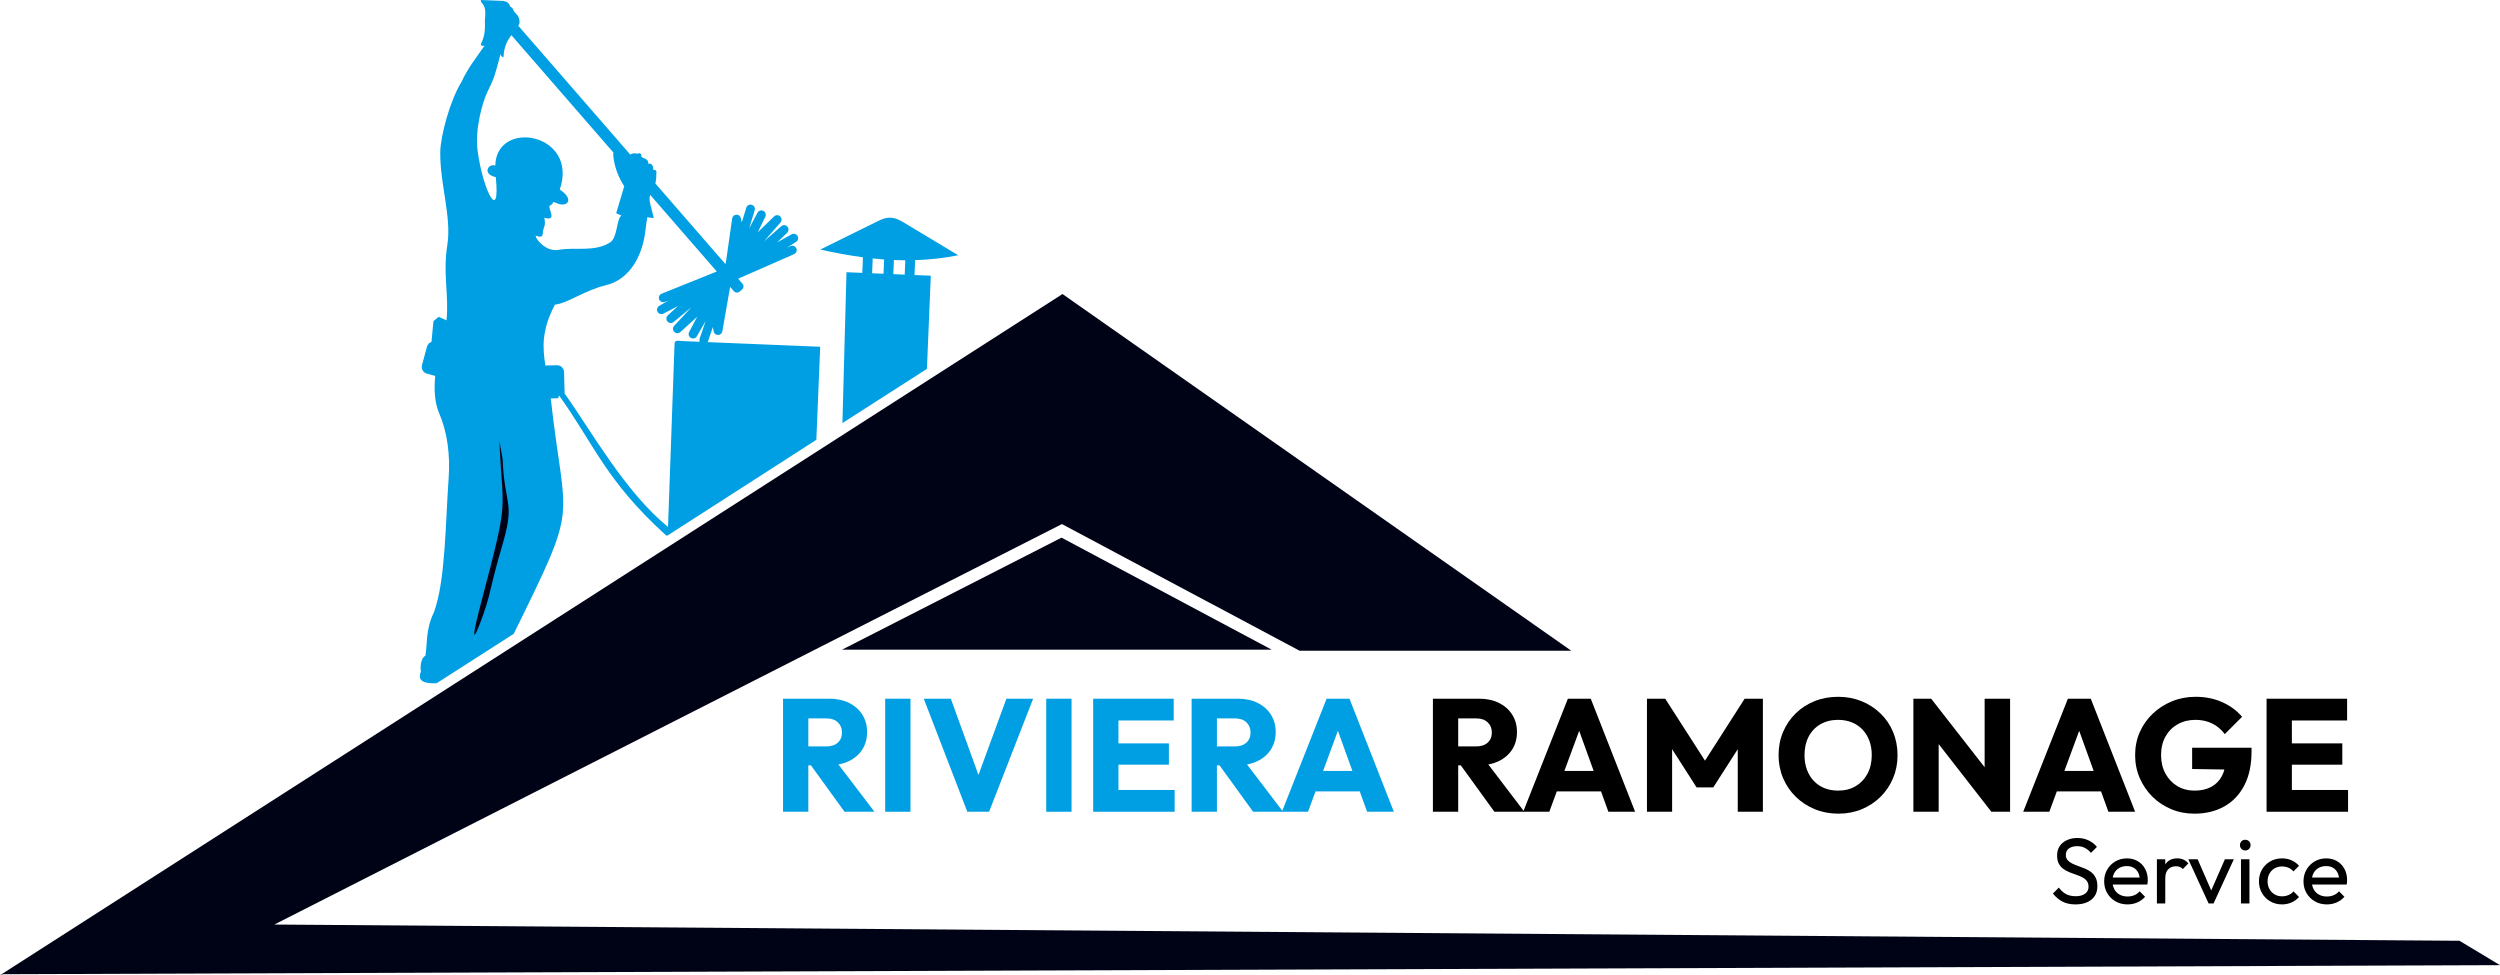 <?xml version="1.0" encoding="UTF-8"?>
<svg id="svg2" xmlns="http://www.w3.org/2000/svg" viewBox="0 0 8149.33 3179.02">
  <defs>
    <style>
      .cls-1 {
        fill: #009fe3;
      }

      .cls-2 {
        fill: #000316;
      }
    </style>
  </defs>
  <g id="layer1">
    <g id="g6998">
      <g id="g6989">
        <g id="g6982">
          <path id="path1063" class="cls-1" d="M1567.22,0c-.17,3.26.71,6.44,3.16,9,18.31,19.12,9.12,44.47,10.29,67.57,1.25,24.64-2.63,46.32-12.52,65.37-2.99,5.76,2.76,9.01,11.27,6.96-25.54,37.58-53.19,70.49-74.61,117.25-38.43,61.77-69.41,179-69.74,231-.65,105.5,37.47,210.83,23.06,301.42-15,94.25,5.6,161.3-2.57,245.64l-25.41-11.56-17.22,14.07-6.45,67.77c-6.95,2.36-12.62,8.04-14.69,15.69l-16.17,59.84c-3.3,12.21,3.88,24.71,16.09,28.01l26.96,7.28c-4.35,45.19-1.91,87.77,13.07,122.18,26.67,61.25,36.13,136.75,30.74,210.91-10.51,144.72-9.94,334.17-47.96,437.51-27.98,57-20.73,103.72-27.95,142.12-8.41,1.58-19,23.95-14.45,51.2-14.11,33.54,15.92,39.56,51.4,37.84l251.06-160.96c217.88-442.02,167.48-344.56,120.73-767.35l22.66-.58c4.21-.11,1.52-6.28,4.85-8.35,111.96,155.58,152.24,277.51,347.06,454.19,4.03,4.25,7.93.64,13.48-3.15,161.73-103.44,420.79-270.74,477.7-307.23l12.53-303.24-366.66-15.16c.29-.58.53-1.18.74-1.8l16.09-47.35,2.59,14.17c1.25,6.83,7.22,11.79,14.17,11.76,6.95-.03,12.88-5.03,14.08-11.87l25.4-145.07,12.55,14.44c4.66,5.37,12.74,5.94,18.1,1.27l8.67-7.53c5.37-4.66,5.93-12.74,1.27-18.1l-14.06-16.18c.11-.24.22-.48.32-.73l181.36-79.72c7.38-3.11,10.78-11.66,7.56-18.99-3.22-7.33-11.82-10.6-19.1-7.28l-11.88,5.22,30.24-18.98c6.58-4.15,8.66-12.78,4.69-19.47-3.97-6.69-12.55-8.99-19.34-5.2l-46.68,26.2,32.34-31.52c5.56-5.43,5.78-14.31.5-20.01-5.28-5.71-14.15-6.16-19.99-1.04l-56.43,49.61,54.12-61.92c5.03-5.8,4.61-14.53-.96-19.81-5.57-5.28-14.3-5.26-19.83.07l-53.35,51.7,24.7-50.65c3.38-7.02.54-15.46-6.41-19.01-6.95-3.54-15.45-.89-19.15,5.97l-27.09,50.79,17.87-58.55c2.95-9.2-3.84-18.63-13.5-18.74-6.45-.07-12.15,4.16-13.94,10.35l-14.6,47.84-3.04-14.08c-1.47-6.79-7.59-11.56-14.53-11.31-6.94.24-12.72,5.43-13.7,12.3l-20.89,146.15-1.85,1.8-227.71-262c2.06-8.15,3.36-18.32,3.17-31.77,2.34-10.82-2.86-12.82-9.94-12.62.5-18.81-9.68-21.5-16.62-19.87,2.26-13.81-11.13-16.88-21.77-21.83-.8-18.44-9.13-10.55-15.24-11.09-9.31-2.31-16.07-.74-21.19,3.3l-365.28-420.27c1.28-1.97,2.52-3.99,3.72-6.06,2.85-24.5-9.94-30.52-18.33-41.74-2.51-10.4-7.2-11.85-11.61-14.43-3.63-13.18-12.1-16.23-21.04-18.31-.03-.09-.06-.17-.09-.26l-23.38-.93c-.04.08-.07.16-.11.23l-.21-.25-51.11-2.04ZM1666.79,114.43l333.08,383.23c-1.12,3.08-1.26,8.89.33,19.16,5.07,32.8,16.63,62.63,34.63,90.37l-26.3,87.85,17.12,7.68c-16.47,10.71-12.15,71.6-36.75,87.43-50.57,32.53-116.52,14.7-166.42,24.13-50.5,9.54-84.66-50.11-74.52-45.72,16.36,6.35,21.44,2.83,21.66-11.58.1-6.59,3.41-14.53,5.11-19.63,3.15-9.44.72-22.24-.57-27.74,46.75,14.56,7.58-35.07,18.8-39.84,14.59-6.21,5.31-15.19,17.64-9.13,39.02,19.17,63.75-10.7,14.09-42.58,62.85-184.12-206.56-231.97-210.27-78.48-23.48-7.65-43.24,28.13,1.65,37.82,15.15,151.01-40.78,47.76-59.04-84.38-9.67-70.03,15.47-161.05,32.67-195.31,20.45-40.75,25.12-56.12,41.77-121.38,2,7.93,10.8,16.58,10.34,3.04,2.19-29.66,12.82-48.3,24.98-64.94h0ZM2119.49,635.29l217.05,249.73-179.68,72.35c-7.5,2.86-11.19,11.32-8.19,18.76,3,7.44,11.52,10.98,18.91,7.85l12.03-4.84-30.82,18.02c-6.72,3.93-9.08,12.51-5.32,19.32,3.76,6.82,12.28,9.39,19.18,5.79l47.49-24.73-33.31,30.49c-5.69,5.27-6.17,14.1-1.08,19.95,5.09,5.85,13.9,6.6,19.91,1.69l57.96-47.82-56.03,60.2c-5.2,5.64-5.05,14.37.34,19.82,5.39,5.45,14.12,5.7,19.81.56l54.95-50-26.27,49.85c-3.64,6.92-1.07,15.49,5.78,19.26,6.85,3.77,15.46,1.36,19.36-5.42l28.67-49.92-19.69,57.96c-1.14,3.22-1.09,6.75.14,9.94l-58.66-2.42c-25.38-3.17-22.76.48-23.74,24.09l-20.75,581.85c-140.44-114.44-250.74-313.55-337.86-436.37,2.03-3.52.69-2.16.58-6.53l-1.59-61.96c-.32-12.65-10.77-22.57-23.42-22.25l-37.37.96c-9.28-57.49-13.21-114.51,31.02-198.47,41.51-4.19,95.51-46.13,166.45-63.33,78.16-18.95,119.82-97.3,128.52-178.79l5.96-42.7,21.35,2.8-11.51-46.22c-3.39-13.6-2.7-22.21-.16-29.48h0ZM2900.16,709.55c-12.5.11-24.02,4.17-36.33,10.25l-189.79,93.69c45.87,10.21,92.1,19.01,138.97,25.25l-2.1,50.73-51.57-2.13-13.3,491.78,275.54-176.66,12.56-303.76-53.07-2.19,2-48.45c45.92-1.47,92.73-6.46,140.68-15.97l-181.41-109.04c-16.22-9.75-29.69-13.6-42.19-13.5ZM2844.87,842.55c12.31,1.31,24.66,2.43,37.07,3.33l-1.92,46.45-37.15-1.54,1.99-48.24ZM2913.88,847.7c12.33.51,24.72.78,37.18.82l-1.93,46.66-37.15-1.54,1.9-45.94Z"/>
          <path id="path6914" class="cls-2" d="M3463.44,958.49L0,3179.02l10.77-3.3,8138.56-29.57-132.06-79.48-7122.93-52.93,2567.18-1305.4,774.83,412.94h885.65l-1658.56-1162.79Z"/>
          <path id="path6952" class="cls-2" d="M1638.42,1497.22l-10.41-59.95c9.81,244.92,34.52,170.43-58.47,522.44-59.84,226.53,11.12,39.17,23.95-15.34,24.78-105.22,35.99-138.78,48.08-181.9,36.13-128.88,2.77-116.67-3.15-265.26h0Z"/>
          <path id="rect6971" class="cls-2" d="M3460.3,1752.58l-715.43,365.14h1400.58l-685.15-365.14Z"/>
        </g>
      </g>
    </g>
  </g>
  <g>
    <path class="cls-1" d="M2552.49,2646.08v-368.47h82.46v368.47h-82.46ZM2615.64,2494.72v-61.58h77.76c16,0,28.53-4.09,37.58-12.27,9.04-8.17,13.57-19.22,13.57-33.14s-4.44-24.18-13.31-32.88c-8.87-8.69-21.32-13.05-37.32-13.05h-78.29v-64.19h87.68c24.7,0,46.27,4.62,64.72,13.83,18.44,9.22,32.79,22.01,43.06,38.36,10.26,16.36,15.4,34.97,15.4,55.84,0,22.27-5.22,41.49-15.66,57.67-10.44,16.18-25.05,28.8-43.84,37.84-18.79,9.05-40.89,13.57-66.28,13.57h-85.07ZM2752.9,2646.08l-114.82-158.66,75.68-20.88,136.74,179.54h-97.6Z"/>
    <path class="cls-1" d="M2885.47,2646.08v-368.47h82.46v368.47h-82.46Z"/>
    <path class="cls-1" d="M3153.21,2646.08l-141.96-368.47h88.2l108.04,298.01h-36.01l109.08-298.01h87.16l-143.52,368.47h-70.98Z"/>
    <path class="cls-1" d="M3410.51,2646.08v-368.47h82.46v368.47h-82.46Z"/>
    <path class="cls-1" d="M3563.42,2646.08v-368.47h82.46v368.47h-82.46ZM3626.57,2348.59v-70.98h199.37v70.98h-199.37ZM3626.57,2492.64v-69.41h183.71v69.41h-183.71ZM3626.57,2646.08v-70.98h202.5v70.98h-202.5Z"/>
    <path class="cls-1" d="M3884.39,2646.08v-368.47h82.46v368.47h-82.46ZM3947.54,2494.72v-61.58h77.76c16,0,28.53-4.09,37.58-12.27,9.04-8.17,13.57-19.22,13.57-33.14s-4.44-24.18-13.31-32.88c-8.87-8.69-21.32-13.05-37.32-13.05h-78.29v-64.19h87.68c24.7,0,46.27,4.62,64.72,13.83,18.44,9.22,32.79,22.01,43.06,38.36,10.26,16.36,15.4,34.97,15.4,55.84,0,22.27-5.22,41.49-15.66,57.67-10.44,16.18-25.05,28.8-43.84,37.84-18.79,9.05-40.89,13.57-66.28,13.57h-85.07ZM4084.8,2646.08l-114.82-158.66,75.68-20.88,136.74,179.54h-97.6Z"/>
    <path class="cls-1" d="M4178.74,2646.08l145.61-368.47h74.63l144.57,368.47h-87.16l-110.12-305.31h30.27l-112.73,305.31h-85.07ZM4262.25,2579.8v-66.8h200.41v66.8h-200.41Z"/>
    <path d="M4670.89,2646.08v-368.47h82.46v368.47h-82.46ZM4734.04,2494.72v-61.58h77.76c16,0,28.53-4.09,37.58-12.27,9.04-8.17,13.57-19.22,13.57-33.14s-4.44-24.18-13.31-32.88c-8.87-8.69-21.32-13.05-37.32-13.05h-78.29v-64.19h87.68c24.7,0,46.27,4.62,64.72,13.83,18.44,9.22,32.79,22.01,43.06,38.36,10.26,16.36,15.4,34.97,15.4,55.84,0,22.27-5.22,41.49-15.66,57.67-10.44,16.18-25.05,28.8-43.84,37.84-18.79,9.05-40.89,13.57-66.28,13.57h-85.07ZM4871.3,2646.08l-114.82-158.66,75.68-20.88,136.74,179.54h-97.6Z"/>
    <path d="M4965.24,2646.08l145.61-368.47h74.63l144.57,368.47h-87.16l-110.12-305.31h30.27l-112.73,305.31h-85.07ZM5048.75,2579.8v-66.8h200.41v66.8h-200.41Z"/>
    <path d="M5368.67,2646.08v-368.47h59.5l145.09,225.99h-30.79l144.57-225.99h59.5v368.47h-81.94v-230.16l14.09,4.18-93.94,146.66h-54.28l-93.94-146.66,14.09-4.18v230.16h-81.94Z"/>
    <path d="M5992.86,2652.34c-27.84,0-53.59-4.88-77.24-14.61-23.67-9.74-44.36-23.31-62.11-40.71-17.75-17.39-31.49-37.66-41.23-60.8-9.75-23.13-14.61-48.1-14.61-74.89s4.87-52.19,14.61-75.15c9.74-22.96,23.31-43.06,40.71-60.28,17.39-17.22,37.92-30.61,61.59-40.19,23.66-9.56,49.4-14.35,77.24-14.35s52.97,4.79,76.46,14.35c23.49,9.57,44.1,22.96,61.85,40.19,17.75,17.22,31.4,37.41,40.97,60.54,9.56,23.14,14.35,48.28,14.35,75.41s-4.88,51.76-14.61,74.89c-9.75,23.14-23.31,43.32-40.71,60.54-17.4,17.22-37.76,30.71-61.06,40.45-23.32,9.74-48.72,14.61-76.2,14.61ZM5991.82,2577.19c21.92,0,41.05-4.87,57.41-14.61,16.35-9.74,29.14-23.31,38.36-40.71,9.22-17.39,13.83-37.58,13.83-60.54,0-17.04-2.61-32.62-7.83-46.71-5.22-14.09-12.7-26.27-22.44-36.53-9.75-10.26-21.4-18.09-34.97-23.49-13.57-5.39-28.36-8.09-44.36-8.09-21.92,0-41.15,4.79-57.67,14.35-16.53,9.57-29.32,22.96-38.36,40.19-9.05,17.22-13.57,37.32-13.57,60.28,0,17.4,2.61,33.23,7.83,47.49,5.22,14.27,12.7,26.54,22.44,36.79,9.74,10.27,21.31,18.1,34.71,23.49,13.39,5.4,28.26,8.09,44.62,8.09Z"/>
    <path d="M6237.11,2646.08v-368.47h57.93l24.53,73.59v294.88h-82.46ZM6491.28,2646.08l-216.59-278.18,20.36-90.29,217.11,278.18-20.88,90.29ZM6491.28,2646.08l-21.92-73.59v-294.88h82.98v368.47h-61.06Z"/>
    <path d="M6595.14,2646.08l145.61-368.47h74.63l144.57,368.47h-87.16l-110.12-305.31h30.27l-112.73,305.31h-85.07ZM6678.64,2579.8v-66.8h200.41v66.8h-200.41Z"/>
    <path d="M7153.06,2652.34c-27.14,0-52.45-4.96-75.94-14.87-23.49-9.92-43.93-23.57-61.32-40.97-17.4-17.39-31.05-37.58-40.97-60.54-9.91-22.96-14.87-47.84-14.87-74.63s5.04-52.1,15.14-74.89c10.09-22.78,24.18-42.8,42.27-60.02,18.09-17.22,39.05-30.7,62.89-40.45,23.83-9.74,49.49-14.61,76.98-14.61,31.66,0,60.54,5.83,86.64,17.48,26.1,11.66,47.67,27.58,64.72,47.75l-56.37,56.37c-11.48-15.31-25.31-26.88-41.49-34.71-16.18-7.83-34.18-11.74-54.02-11.74-21.58,0-40.89,4.79-57.93,14.35-17.05,9.57-30.36,22.96-39.93,40.19-9.57,17.22-14.35,37.32-14.35,60.28s4.7,42.62,14.09,60.02c9.4,17.4,22.26,31.05,38.62,40.97,16.35,9.92,35.14,14.87,56.37,14.87s39.4-4.08,54.54-12.26c15.14-8.17,26.79-20.09,34.97-35.75,8.17-15.66,12.26-34.45,12.26-56.37l54.8,36.53-164.4-2.61v-69.41h193.63v12c0,43.84-7.92,80.9-23.75,111.17-15.84,30.27-37.76,53.15-65.76,68.63-28.01,15.49-60.28,23.22-96.81,23.22Z"/>
    <path d="M7388.43,2646.08v-368.47h82.46v368.47h-82.46ZM7451.58,2348.59v-70.98h199.37v70.98h-199.37ZM7451.58,2492.64v-69.41h183.71v69.41h-183.71ZM7451.58,2646.08v-70.98h202.5v70.98h-202.5Z"/>
  </g>
  <g>
    <path d="M6765.32,2948.12c-16.37,0-30.42-3.03-42.14-9.1-11.72-6.06-22.13-14.86-31.23-26.38l19.4-19.4c6.67,9.3,14.35,16.32,23.04,21.07,8.69,4.75,19.4,7.13,32.14,7.13s22.59-2.73,30.17-8.19c7.58-5.46,11.37-12.93,11.37-22.44,0-7.88-1.87-14.25-5.61-19.1-3.74-4.85-8.64-8.84-14.71-11.98-6.06-3.13-12.73-5.91-20.01-8.34-7.28-2.43-14.55-5.1-21.83-8.03-7.28-2.93-14-6.62-20.16-11.07-6.17-4.44-11.07-10.16-14.7-17.13-3.64-6.97-5.46-15.92-5.46-26.83,0-11.92,2.88-22.08,8.64-30.47,5.76-8.39,13.64-14.86,23.65-19.4,10.01-4.55,21.27-6.82,33.81-6.82,13.74,0,26.08,2.68,36.99,8.03,10.91,5.36,19.81,12.38,26.68,21.07l-19.4,19.4c-6.27-7.28-12.99-12.73-20.16-16.37-7.18-3.64-15.42-5.46-24.71-5.46-11.32,0-20.31,2.48-26.98,7.43-6.67,4.96-10.01,11.88-10.01,20.77,0,7.08,1.87,12.79,5.61,17.13,3.74,4.35,8.64,8.03,14.71,11.07,6.06,3.03,12.78,5.81,20.16,8.34,7.38,2.53,14.71,5.31,21.98,8.34,7.28,3.03,13.95,6.87,20.01,11.52,6.06,4.65,10.96,10.66,14.7,18.04,3.74,7.38,5.61,16.63,5.61,27.74,0,18.6-6.42,33.15-19.25,43.66-12.84,10.51-30.27,15.77-52.3,15.77Z"/>
    <path d="M6935.11,2948.12c-14.55,0-27.54-3.28-38.96-9.85-11.42-6.57-20.47-15.51-27.14-26.83-6.67-11.32-10.01-24.15-10.01-38.5s3.28-26.88,9.85-38.2c6.57-11.32,15.46-20.26,26.68-26.83,11.22-6.57,23.8-9.85,37.75-9.85,13.14,0,24.86,3.03,35.17,9.1,10.31,6.06,18.34,14.45,24.1,25.17,5.76,10.72,8.64,22.94,8.64,36.69,0,2.02-.1,4.2-.3,6.52-.2,2.33-.61,4.9-1.21,7.73h-121.58v-22.74h107.03l-10.01,8.79c0-9.7-1.72-17.94-5.15-24.71-3.44-6.77-8.29-12.02-14.55-15.77-6.27-3.74-13.85-5.61-22.74-5.61s-17.49,2.02-24.56,6.06c-7.08,4.05-12.54,9.7-16.37,16.98-3.84,7.28-5.76,15.87-5.76,25.77s2.02,18.95,6.06,26.53c4.04,7.58,9.8,13.44,17.28,17.59,7.48,4.15,16.07,6.21,25.77,6.21,8.08,0,15.51-1.41,22.28-4.24,6.77-2.83,12.58-7.07,17.43-12.73l17.59,17.89c-7.08,8.09-15.57,14.25-25.47,18.49-9.91,4.25-20.52,6.37-31.83,6.37Z"/>
    <path d="M7030.92,2945.09v-144.02h27.29v144.02h-27.29ZM7058.21,2863.23l-10.31-4.85c0-18.39,4.24-33.05,12.73-43.96s20.72-16.37,36.69-16.37c7.28,0,13.84,1.26,19.71,3.79,5.86,2.53,11.32,6.72,16.37,12.58l-17.89,18.49c-3.03-3.23-6.37-5.56-10.01-6.97-3.64-1.41-7.88-2.12-12.73-2.12-10.11,0-18.4,3.24-24.86,9.7-6.47,6.47-9.7,16.37-9.7,29.71Z"/>
    <path d="M7199.5,2945.09l-66.1-144.02h30.32l53.06,121.58h-17.58l53.36-121.58h29.11l-66.1,144.02h-16.07Z"/>
    <path d="M7318.95,2772.27c-5.06,0-9.2-1.67-12.43-5-3.24-3.34-4.85-7.53-4.85-12.58s1.62-8.94,4.85-12.28c3.23-3.34,7.38-5,12.43-5s9.2,1.67,12.43,5c3.23,3.34,4.85,7.43,4.85,12.28s-1.62,9.25-4.85,12.58c-3.24,3.33-7.38,5-12.43,5ZM7305,2945.09v-144.02h27.59v144.02h-27.59Z"/>
    <path d="M7438.71,2948.12c-14.15,0-26.94-3.34-38.35-10.01-11.42-6.67-20.42-15.71-26.98-27.14-6.57-11.42-9.85-24.1-9.85-38.05s3.28-26.88,9.85-38.2c6.57-11.32,15.56-20.26,26.98-26.83,11.42-6.57,24.2-9.85,38.35-9.85,11.11,0,21.42,2.08,30.93,6.22,9.5,4.15,17.68,10.16,24.56,18.04l-18.19,18.19c-4.45-5.25-9.91-9.25-16.37-11.98-6.47-2.73-13.44-4.09-20.92-4.09-9.1,0-17.18,2.07-24.26,6.21-7.08,4.15-12.63,9.85-16.68,17.13-4.05,7.28-6.06,15.67-6.06,25.17s2.02,17.89,6.06,25.16c4.04,7.28,9.6,13.04,16.68,17.28,7.07,4.24,15.16,6.37,24.26,6.37,7.68,0,14.71-1.36,21.07-4.09,6.37-2.73,11.87-6.72,16.52-11.98l17.89,18.19c-6.67,7.68-14.81,13.64-24.41,17.89-9.6,4.25-19.96,6.37-31.08,6.37Z"/>
    <path d="M7584.85,2948.12c-14.55,0-27.54-3.28-38.96-9.85-11.42-6.57-20.47-15.51-27.14-26.83-6.67-11.32-10.01-24.15-10.01-38.5s3.28-26.88,9.85-38.2c6.57-11.32,15.46-20.26,26.68-26.83,11.22-6.57,23.8-9.85,37.75-9.85,13.14,0,24.86,3.03,35.17,9.1s18.34,14.45,24.1,25.17c5.76,10.72,8.64,22.94,8.64,36.69,0,2.02-.1,4.2-.3,6.52-.2,2.33-.61,4.9-1.21,7.73h-121.58v-22.74h107.03l-10.01,8.79c0-9.7-1.72-17.94-5.15-24.71-3.44-6.77-8.29-12.02-14.55-15.77-6.27-3.74-13.85-5.61-22.74-5.61s-17.49,2.02-24.56,6.06c-7.08,4.05-12.53,9.7-16.37,16.98-3.84,7.28-5.76,15.87-5.76,25.77s2.02,18.95,6.06,26.53c4.04,7.58,9.8,13.44,17.28,17.59,7.48,4.15,16.07,6.21,25.77,6.21,8.08,0,15.51-1.41,22.28-4.24,6.77-2.83,12.58-7.07,17.43-12.73l17.58,17.89c-7.08,8.09-15.57,14.25-25.47,18.49-9.9,4.25-20.52,6.37-31.83,6.37Z"/>
  </g>
</svg>